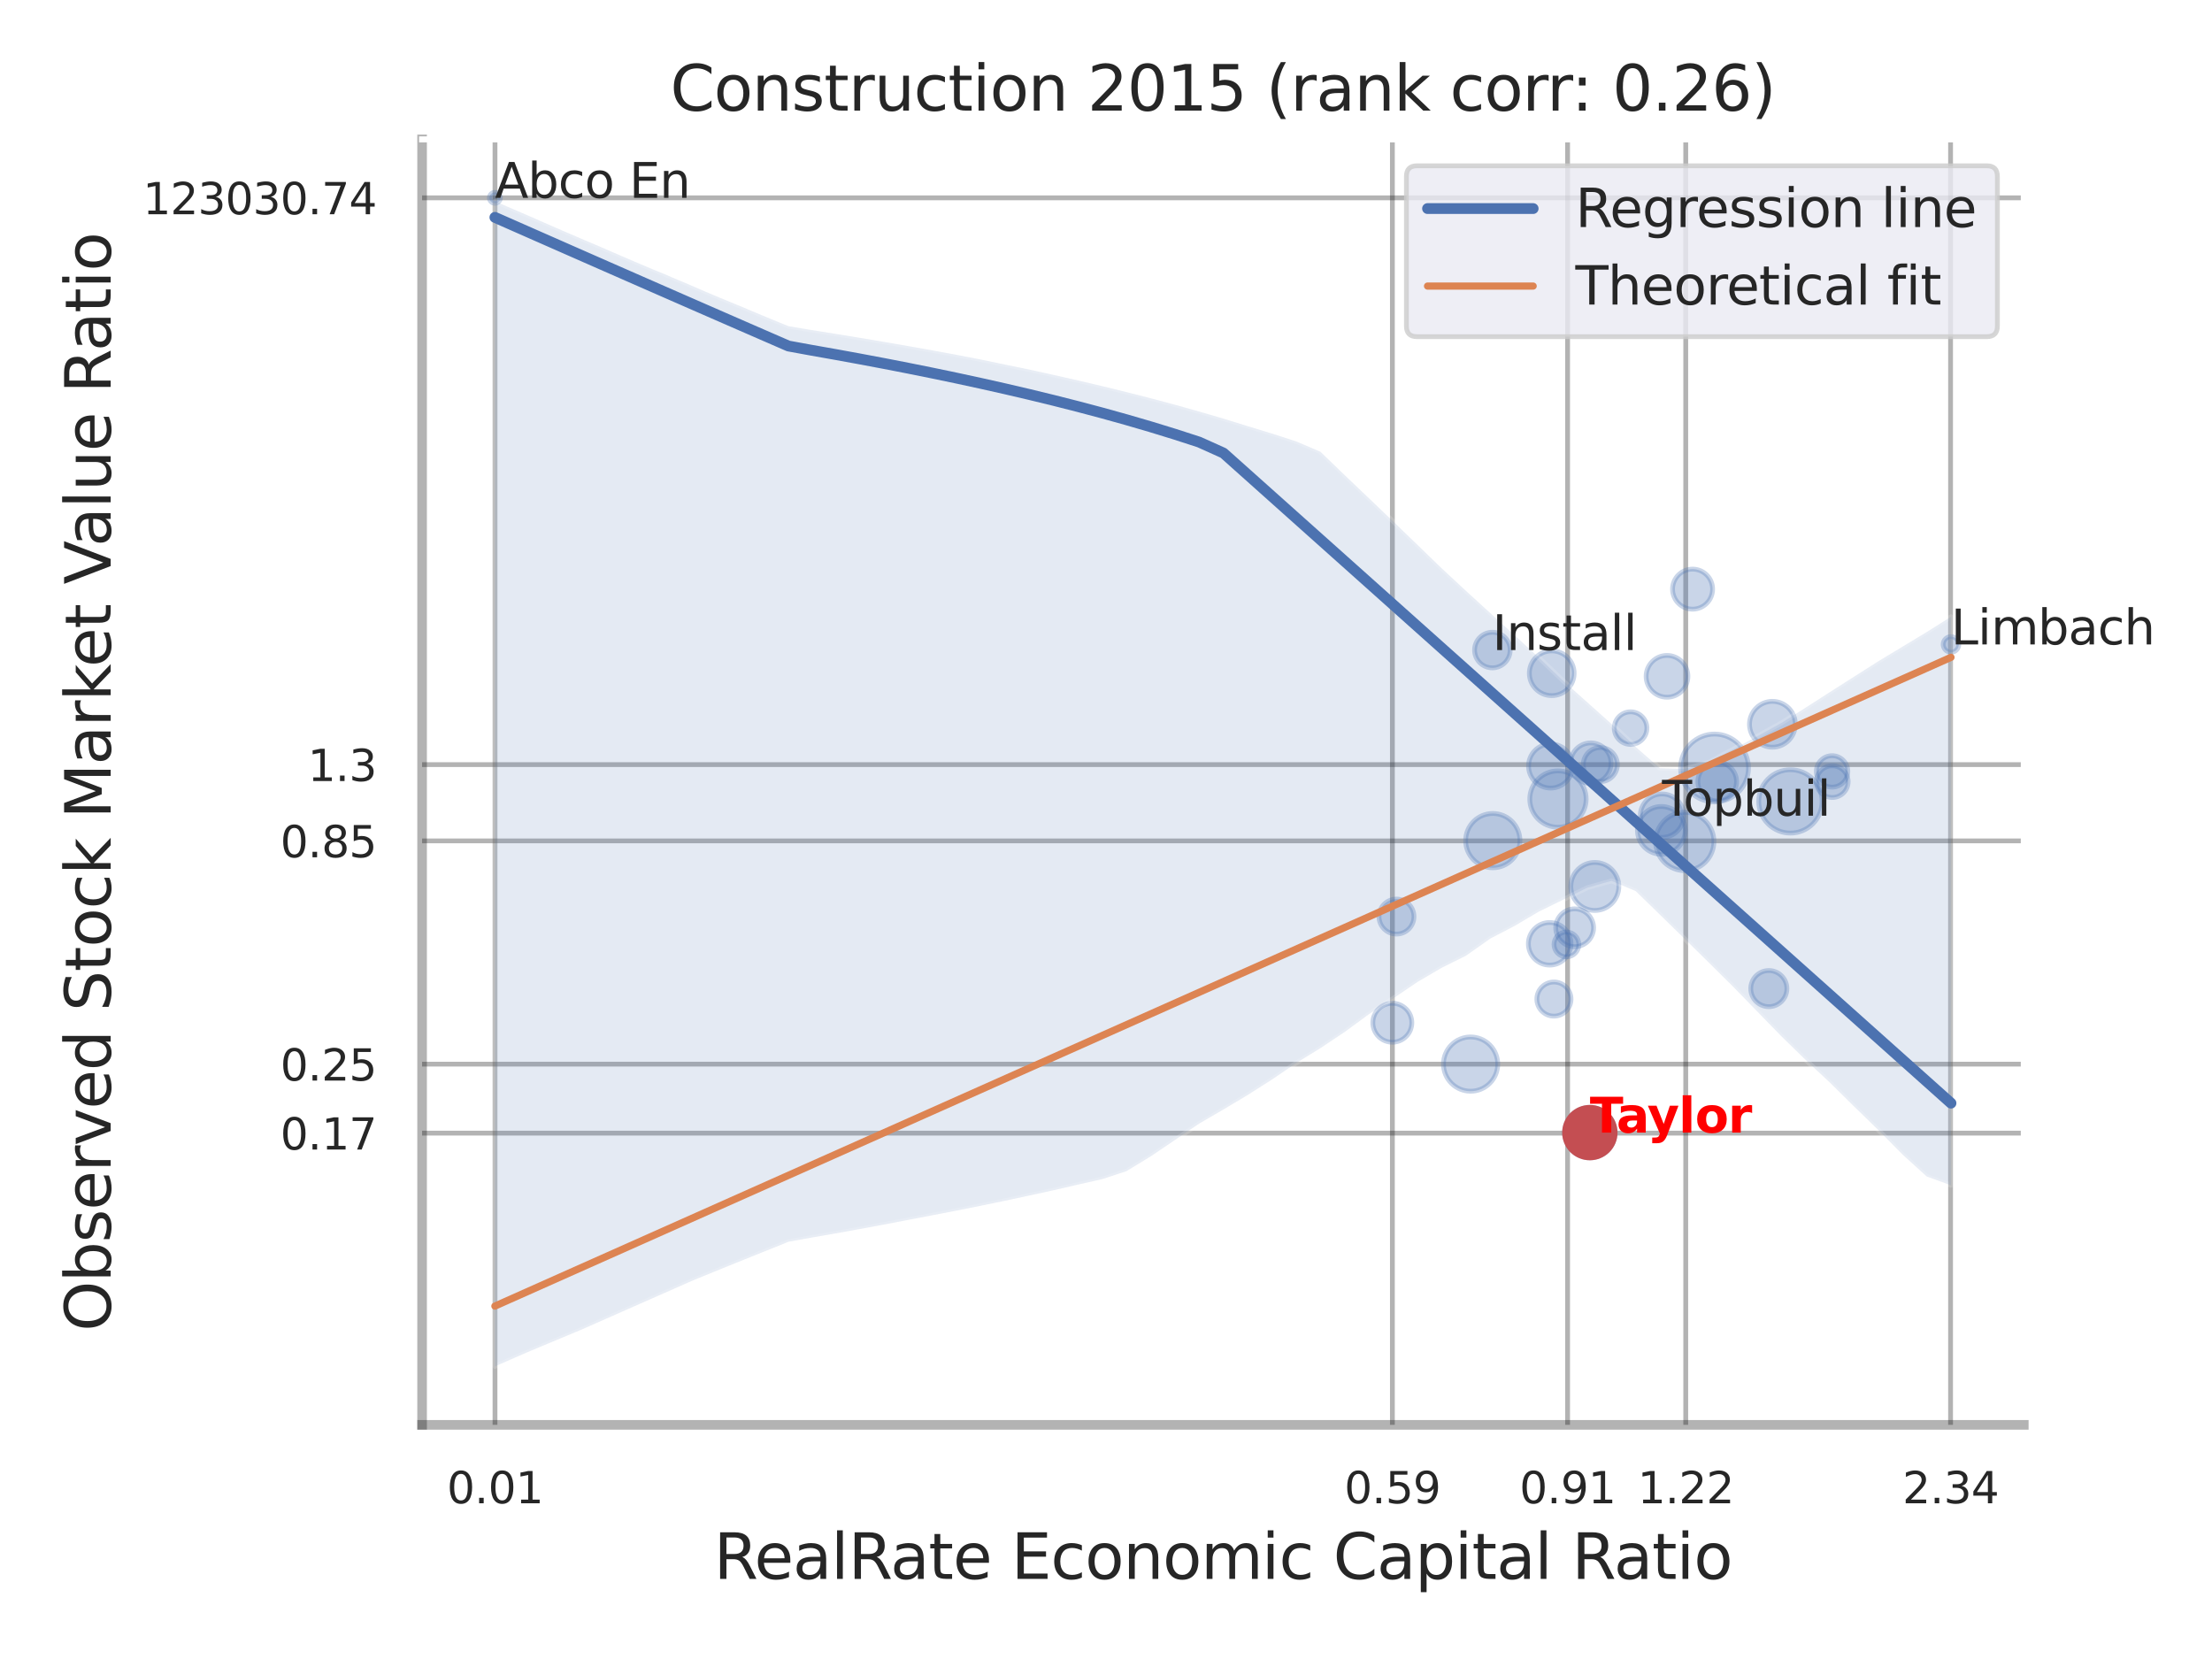 <?xml version="1.0" encoding="utf-8" standalone="no"?>
<!DOCTYPE svg PUBLIC "-//W3C//DTD SVG 1.1//EN"
  "http://www.w3.org/Graphics/SVG/1.1/DTD/svg11.dtd">
<svg xmlns:xlink="http://www.w3.org/1999/xlink" width="460.8pt" height="345.6pt" viewBox="0 0 460.8 345.6" xmlns="http://www.w3.org/2000/svg" version="1.1">
 <defs>
  <style type="text/css">*{stroke-linejoin: round; stroke-linecap: butt}</style>
 </defs>
 <g id="figure_1">
  <g id="patch_1">
   <path d="M 0 345.6 
L 460.8 345.6 
L 460.8 0 
L 0 0 
z
" style="fill: #ffffff"/>
  </g>
  <g id="axes_1">
   <g id="patch_2">
    <path d="M 87.93 296.82 
L 421.593 296.82 
L 421.593 29.04 
L 87.93 29.04 
z
" style="fill: #ffffff"/>
   </g>
   <g id="matplotlib.axis_1">
    <g id="xtick_1">
     <g id="line2d_1">
      <path d="M 103.118 296.82 
L 103.118 29.04 
" clip-path="url(#p40f95f1786)" style="fill: none; stroke: #000000; stroke-opacity: 0.3; stroke-linecap: round"/>
     </g>
     <g id="text_1">
      <!-- 0.01 -->
      <g style="fill: #262626" transform="translate(93.099 313.159) scale(0.09 -0.09)">
       <defs>
        <path id="DejaVuSans-30" d="M 2034 4250 
Q 1547 4250 1301 3770 
Q 1056 3291 1056 2328 
Q 1056 1369 1301 889 
Q 1547 409 2034 409 
Q 2525 409 2770 889 
Q 3016 1369 3016 2328 
Q 3016 3291 2770 3770 
Q 2525 4250 2034 4250 
z
M 2034 4750 
Q 2819 4750 3233 4129 
Q 3647 3509 3647 2328 
Q 3647 1150 3233 529 
Q 2819 -91 2034 -91 
Q 1250 -91 836 529 
Q 422 1150 422 2328 
Q 422 3509 836 4129 
Q 1250 4750 2034 4750 
z
" transform="scale(0.016)"/>
        <path id="DejaVuSans-2e" d="M 684 794 
L 1344 794 
L 1344 0 
L 684 0 
L 684 794 
z
" transform="scale(0.016)"/>
        <path id="DejaVuSans-31" d="M 794 531 
L 1825 531 
L 1825 4091 
L 703 3866 
L 703 4441 
L 1819 4666 
L 2450 4666 
L 2450 531 
L 3481 531 
L 3481 0 
L 794 0 
L 794 531 
z
" transform="scale(0.016)"/>
       </defs>
       <use xlink:href="#DejaVuSans-30"/>
       <use xlink:href="#DejaVuSans-2e" x="63.623"/>
       <use xlink:href="#DejaVuSans-30" x="95.41"/>
       <use xlink:href="#DejaVuSans-31" x="159.033"/>
      </g>
     </g>
    </g>
    <g id="xtick_2">
     <g id="line2d_2">
      <path d="M 290.059 296.82 
L 290.059 29.04 
" clip-path="url(#p40f95f1786)" style="fill: none; stroke: #000000; stroke-opacity: 0.3; stroke-linecap: round"/>
     </g>
     <g id="text_2">
      <!-- 0.59 -->
      <g style="fill: #262626" transform="translate(280.039 313.159) scale(0.09 -0.09)">
       <defs>
        <path id="DejaVuSans-35" d="M 691 4666 
L 3169 4666 
L 3169 4134 
L 1269 4134 
L 1269 2991 
Q 1406 3038 1543 3061 
Q 1681 3084 1819 3084 
Q 2600 3084 3056 2656 
Q 3513 2228 3513 1497 
Q 3513 744 3044 326 
Q 2575 -91 1722 -91 
Q 1428 -91 1123 -41 
Q 819 9 494 109 
L 494 744 
Q 775 591 1075 516 
Q 1375 441 1709 441 
Q 2250 441 2565 725 
Q 2881 1009 2881 1497 
Q 2881 1984 2565 2268 
Q 2250 2553 1709 2553 
Q 1456 2553 1204 2497 
Q 953 2441 691 2322 
L 691 4666 
z
" transform="scale(0.016)"/>
        <path id="DejaVuSans-39" d="M 703 97 
L 703 672 
Q 941 559 1184 500 
Q 1428 441 1663 441 
Q 2288 441 2617 861 
Q 2947 1281 2994 2138 
Q 2813 1869 2534 1725 
Q 2256 1581 1919 1581 
Q 1219 1581 811 2004 
Q 403 2428 403 3163 
Q 403 3881 828 4315 
Q 1253 4750 1959 4750 
Q 2769 4750 3195 4129 
Q 3622 3509 3622 2328 
Q 3622 1225 3098 567 
Q 2575 -91 1691 -91 
Q 1453 -91 1209 -44 
Q 966 3 703 97 
z
M 1959 2075 
Q 2384 2075 2632 2365 
Q 2881 2656 2881 3163 
Q 2881 3666 2632 3958 
Q 2384 4250 1959 4250 
Q 1534 4250 1286 3958 
Q 1038 3666 1038 3163 
Q 1038 2656 1286 2365 
Q 1534 2075 1959 2075 
z
" transform="scale(0.016)"/>
       </defs>
       <use xlink:href="#DejaVuSans-30"/>
       <use xlink:href="#DejaVuSans-2e" x="63.623"/>
       <use xlink:href="#DejaVuSans-35" x="95.41"/>
       <use xlink:href="#DejaVuSans-39" x="159.033"/>
      </g>
     </g>
    </g>
    <g id="xtick_3">
     <g id="line2d_3">
      <path d="M 326.556 296.82 
L 326.556 29.04 
" clip-path="url(#p40f95f1786)" style="fill: none; stroke: #000000; stroke-opacity: 0.3; stroke-linecap: round"/>
     </g>
     <g id="text_3">
      <!-- 0.91 -->
      <g style="fill: #262626" transform="translate(316.536 313.159) scale(0.09 -0.09)">
       <use xlink:href="#DejaVuSans-30"/>
       <use xlink:href="#DejaVuSans-2e" x="63.623"/>
       <use xlink:href="#DejaVuSans-39" x="95.41"/>
       <use xlink:href="#DejaVuSans-31" x="159.033"/>
      </g>
     </g>
    </g>
    <g id="xtick_4">
     <g id="line2d_4">
      <path d="M 351.17 296.82 
L 351.17 29.04 
" clip-path="url(#p40f95f1786)" style="fill: none; stroke: #000000; stroke-opacity: 0.3; stroke-linecap: round"/>
     </g>
     <g id="text_4">
      <!-- 1.22 -->
      <g style="fill: #262626" transform="translate(341.15 313.159) scale(0.09 -0.09)">
       <defs>
        <path id="DejaVuSans-32" d="M 1228 531 
L 3431 531 
L 3431 0 
L 469 0 
L 469 531 
Q 828 903 1448 1529 
Q 2069 2156 2228 2338 
Q 2531 2678 2651 2914 
Q 2772 3150 2772 3378 
Q 2772 3750 2511 3984 
Q 2250 4219 1831 4219 
Q 1534 4219 1204 4116 
Q 875 4013 500 3803 
L 500 4441 
Q 881 4594 1212 4672 
Q 1544 4750 1819 4750 
Q 2544 4750 2975 4387 
Q 3406 4025 3406 3419 
Q 3406 3131 3298 2873 
Q 3191 2616 2906 2266 
Q 2828 2175 2409 1742 
Q 1991 1309 1228 531 
z
" transform="scale(0.016)"/>
       </defs>
       <use xlink:href="#DejaVuSans-31"/>
       <use xlink:href="#DejaVuSans-2e" x="63.623"/>
       <use xlink:href="#DejaVuSans-32" x="95.41"/>
       <use xlink:href="#DejaVuSans-32" x="159.033"/>
      </g>
     </g>
    </g>
    <g id="xtick_5">
     <g id="line2d_5">
      <path d="M 406.339 296.82 
L 406.339 29.04 
" clip-path="url(#p40f95f1786)" style="fill: none; stroke: #000000; stroke-opacity: 0.3; stroke-linecap: round"/>
     </g>
     <g id="text_5">
      <!-- 2.34 -->
      <g style="fill: #262626" transform="translate(396.319 313.159) scale(0.09 -0.09)">
       <defs>
        <path id="DejaVuSans-33" d="M 2597 2516 
Q 3050 2419 3304 2112 
Q 3559 1806 3559 1356 
Q 3559 666 3084 287 
Q 2609 -91 1734 -91 
Q 1441 -91 1130 -33 
Q 819 25 488 141 
L 488 750 
Q 750 597 1062 519 
Q 1375 441 1716 441 
Q 2309 441 2620 675 
Q 2931 909 2931 1356 
Q 2931 1769 2642 2001 
Q 2353 2234 1838 2234 
L 1294 2234 
L 1294 2753 
L 1863 2753 
Q 2328 2753 2575 2939 
Q 2822 3125 2822 3475 
Q 2822 3834 2567 4026 
Q 2313 4219 1838 4219 
Q 1578 4219 1281 4162 
Q 984 4106 628 3988 
L 628 4550 
Q 988 4650 1302 4700 
Q 1616 4750 1894 4750 
Q 2613 4750 3031 4423 
Q 3450 4097 3450 3541 
Q 3450 3153 3228 2886 
Q 3006 2619 2597 2516 
z
" transform="scale(0.016)"/>
        <path id="DejaVuSans-34" d="M 2419 4116 
L 825 1625 
L 2419 1625 
L 2419 4116 
z
M 2253 4666 
L 3047 4666 
L 3047 1625 
L 3713 1625 
L 3713 1100 
L 3047 1100 
L 3047 0 
L 2419 0 
L 2419 1100 
L 313 1100 
L 313 1709 
L 2253 4666 
z
" transform="scale(0.016)"/>
       </defs>
       <use xlink:href="#DejaVuSans-32"/>
       <use xlink:href="#DejaVuSans-2e" x="63.623"/>
       <use xlink:href="#DejaVuSans-33" x="95.41"/>
       <use xlink:href="#DejaVuSans-34" x="159.033"/>
      </g>
     </g>
    </g>
    <g id="xtick_6"/>
    <g id="xtick_7"/>
    <g id="text_6">
     <!-- RealRate Economic Capital Ratio -->
     <g style="fill: #262626" transform="translate(148.708 328.908) scale(0.13 -0.13)">
      <defs>
       <path id="DejaVuSans-52" d="M 2841 2188 
Q 3044 2119 3236 1894 
Q 3428 1669 3622 1275 
L 4263 0 
L 3584 0 
L 2988 1197 
Q 2756 1666 2539 1819 
Q 2322 1972 1947 1972 
L 1259 1972 
L 1259 0 
L 628 0 
L 628 4666 
L 2053 4666 
Q 2853 4666 3247 4331 
Q 3641 3997 3641 3322 
Q 3641 2881 3436 2590 
Q 3231 2300 2841 2188 
z
M 1259 4147 
L 1259 2491 
L 2053 2491 
Q 2509 2491 2742 2702 
Q 2975 2913 2975 3322 
Q 2975 3731 2742 3939 
Q 2509 4147 2053 4147 
L 1259 4147 
z
" transform="scale(0.016)"/>
       <path id="DejaVuSans-65" d="M 3597 1894 
L 3597 1613 
L 953 1613 
Q 991 1019 1311 708 
Q 1631 397 2203 397 
Q 2534 397 2845 478 
Q 3156 559 3463 722 
L 3463 178 
Q 3153 47 2828 -22 
Q 2503 -91 2169 -91 
Q 1331 -91 842 396 
Q 353 884 353 1716 
Q 353 2575 817 3079 
Q 1281 3584 2069 3584 
Q 2775 3584 3186 3129 
Q 3597 2675 3597 1894 
z
M 3022 2063 
Q 3016 2534 2758 2815 
Q 2500 3097 2075 3097 
Q 1594 3097 1305 2825 
Q 1016 2553 972 2059 
L 3022 2063 
z
" transform="scale(0.016)"/>
       <path id="DejaVuSans-61" d="M 2194 1759 
Q 1497 1759 1228 1600 
Q 959 1441 959 1056 
Q 959 750 1161 570 
Q 1363 391 1709 391 
Q 2188 391 2477 730 
Q 2766 1069 2766 1631 
L 2766 1759 
L 2194 1759 
z
M 3341 1997 
L 3341 0 
L 2766 0 
L 2766 531 
Q 2569 213 2275 61 
Q 1981 -91 1556 -91 
Q 1019 -91 701 211 
Q 384 513 384 1019 
Q 384 1609 779 1909 
Q 1175 2209 1959 2209 
L 2766 2209 
L 2766 2266 
Q 2766 2663 2505 2880 
Q 2244 3097 1772 3097 
Q 1472 3097 1187 3025 
Q 903 2953 641 2809 
L 641 3341 
Q 956 3463 1253 3523 
Q 1550 3584 1831 3584 
Q 2591 3584 2966 3190 
Q 3341 2797 3341 1997 
z
" transform="scale(0.016)"/>
       <path id="DejaVuSans-6c" d="M 603 4863 
L 1178 4863 
L 1178 0 
L 603 0 
L 603 4863 
z
" transform="scale(0.016)"/>
       <path id="DejaVuSans-74" d="M 1172 4494 
L 1172 3500 
L 2356 3500 
L 2356 3053 
L 1172 3053 
L 1172 1153 
Q 1172 725 1289 603 
Q 1406 481 1766 481 
L 2356 481 
L 2356 0 
L 1766 0 
Q 1100 0 847 248 
Q 594 497 594 1153 
L 594 3053 
L 172 3053 
L 172 3500 
L 594 3500 
L 594 4494 
L 1172 4494 
z
" transform="scale(0.016)"/>
       <path id="DejaVuSans-20" transform="scale(0.016)"/>
       <path id="DejaVuSans-45" d="M 628 4666 
L 3578 4666 
L 3578 4134 
L 1259 4134 
L 1259 2753 
L 3481 2753 
L 3481 2222 
L 1259 2222 
L 1259 531 
L 3634 531 
L 3634 0 
L 628 0 
L 628 4666 
z
" transform="scale(0.016)"/>
       <path id="DejaVuSans-63" d="M 3122 3366 
L 3122 2828 
Q 2878 2963 2633 3030 
Q 2388 3097 2138 3097 
Q 1578 3097 1268 2742 
Q 959 2388 959 1747 
Q 959 1106 1268 751 
Q 1578 397 2138 397 
Q 2388 397 2633 464 
Q 2878 531 3122 666 
L 3122 134 
Q 2881 22 2623 -34 
Q 2366 -91 2075 -91 
Q 1284 -91 818 406 
Q 353 903 353 1747 
Q 353 2603 823 3093 
Q 1294 3584 2113 3584 
Q 2378 3584 2631 3529 
Q 2884 3475 3122 3366 
z
" transform="scale(0.016)"/>
       <path id="DejaVuSans-6f" d="M 1959 3097 
Q 1497 3097 1228 2736 
Q 959 2375 959 1747 
Q 959 1119 1226 758 
Q 1494 397 1959 397 
Q 2419 397 2687 759 
Q 2956 1122 2956 1747 
Q 2956 2369 2687 2733 
Q 2419 3097 1959 3097 
z
M 1959 3584 
Q 2709 3584 3137 3096 
Q 3566 2609 3566 1747 
Q 3566 888 3137 398 
Q 2709 -91 1959 -91 
Q 1206 -91 779 398 
Q 353 888 353 1747 
Q 353 2609 779 3096 
Q 1206 3584 1959 3584 
z
" transform="scale(0.016)"/>
       <path id="DejaVuSans-6e" d="M 3513 2113 
L 3513 0 
L 2938 0 
L 2938 2094 
Q 2938 2591 2744 2837 
Q 2550 3084 2163 3084 
Q 1697 3084 1428 2787 
Q 1159 2491 1159 1978 
L 1159 0 
L 581 0 
L 581 3500 
L 1159 3500 
L 1159 2956 
Q 1366 3272 1645 3428 
Q 1925 3584 2291 3584 
Q 2894 3584 3203 3211 
Q 3513 2838 3513 2113 
z
" transform="scale(0.016)"/>
       <path id="DejaVuSans-6d" d="M 3328 2828 
Q 3544 3216 3844 3400 
Q 4144 3584 4550 3584 
Q 5097 3584 5394 3201 
Q 5691 2819 5691 2113 
L 5691 0 
L 5113 0 
L 5113 2094 
Q 5113 2597 4934 2840 
Q 4756 3084 4391 3084 
Q 3944 3084 3684 2787 
Q 3425 2491 3425 1978 
L 3425 0 
L 2847 0 
L 2847 2094 
Q 2847 2600 2669 2842 
Q 2491 3084 2119 3084 
Q 1678 3084 1418 2786 
Q 1159 2488 1159 1978 
L 1159 0 
L 581 0 
L 581 3500 
L 1159 3500 
L 1159 2956 
Q 1356 3278 1631 3431 
Q 1906 3584 2284 3584 
Q 2666 3584 2933 3390 
Q 3200 3197 3328 2828 
z
" transform="scale(0.016)"/>
       <path id="DejaVuSans-69" d="M 603 3500 
L 1178 3500 
L 1178 0 
L 603 0 
L 603 3500 
z
M 603 4863 
L 1178 4863 
L 1178 4134 
L 603 4134 
L 603 4863 
z
" transform="scale(0.016)"/>
       <path id="DejaVuSans-43" d="M 4122 4306 
L 4122 3641 
Q 3803 3938 3442 4084 
Q 3081 4231 2675 4231 
Q 1875 4231 1450 3742 
Q 1025 3253 1025 2328 
Q 1025 1406 1450 917 
Q 1875 428 2675 428 
Q 3081 428 3442 575 
Q 3803 722 4122 1019 
L 4122 359 
Q 3791 134 3420 21 
Q 3050 -91 2638 -91 
Q 1578 -91 968 557 
Q 359 1206 359 2328 
Q 359 3453 968 4101 
Q 1578 4750 2638 4750 
Q 3056 4750 3426 4639 
Q 3797 4528 4122 4306 
z
" transform="scale(0.016)"/>
       <path id="DejaVuSans-70" d="M 1159 525 
L 1159 -1331 
L 581 -1331 
L 581 3500 
L 1159 3500 
L 1159 2969 
Q 1341 3281 1617 3432 
Q 1894 3584 2278 3584 
Q 2916 3584 3314 3078 
Q 3713 2572 3713 1747 
Q 3713 922 3314 415 
Q 2916 -91 2278 -91 
Q 1894 -91 1617 61 
Q 1341 213 1159 525 
z
M 3116 1747 
Q 3116 2381 2855 2742 
Q 2594 3103 2138 3103 
Q 1681 3103 1420 2742 
Q 1159 2381 1159 1747 
Q 1159 1113 1420 752 
Q 1681 391 2138 391 
Q 2594 391 2855 752 
Q 3116 1113 3116 1747 
z
" transform="scale(0.016)"/>
      </defs>
      <use xlink:href="#DejaVuSans-52"/>
      <use xlink:href="#DejaVuSans-65" x="64.982"/>
      <use xlink:href="#DejaVuSans-61" x="126.506"/>
      <use xlink:href="#DejaVuSans-6c" x="187.785"/>
      <use xlink:href="#DejaVuSans-52" x="215.568"/>
      <use xlink:href="#DejaVuSans-61" x="282.801"/>
      <use xlink:href="#DejaVuSans-74" x="344.08"/>
      <use xlink:href="#DejaVuSans-65" x="383.289"/>
      <use xlink:href="#DejaVuSans-20" x="444.812"/>
      <use xlink:href="#DejaVuSans-45" x="476.6"/>
      <use xlink:href="#DejaVuSans-63" x="539.783"/>
      <use xlink:href="#DejaVuSans-6f" x="594.764"/>
      <use xlink:href="#DejaVuSans-6e" x="655.945"/>
      <use xlink:href="#DejaVuSans-6f" x="719.324"/>
      <use xlink:href="#DejaVuSans-6d" x="780.506"/>
      <use xlink:href="#DejaVuSans-69" x="877.918"/>
      <use xlink:href="#DejaVuSans-63" x="905.701"/>
      <use xlink:href="#DejaVuSans-20" x="960.682"/>
      <use xlink:href="#DejaVuSans-43" x="992.469"/>
      <use xlink:href="#DejaVuSans-61" x="1062.293"/>
      <use xlink:href="#DejaVuSans-70" x="1123.572"/>
      <use xlink:href="#DejaVuSans-69" x="1187.049"/>
      <use xlink:href="#DejaVuSans-74" x="1214.832"/>
      <use xlink:href="#DejaVuSans-61" x="1254.041"/>
      <use xlink:href="#DejaVuSans-6c" x="1315.32"/>
      <use xlink:href="#DejaVuSans-20" x="1343.104"/>
      <use xlink:href="#DejaVuSans-52" x="1374.891"/>
      <use xlink:href="#DejaVuSans-61" x="1442.123"/>
      <use xlink:href="#DejaVuSans-74" x="1503.402"/>
      <use xlink:href="#DejaVuSans-69" x="1542.611"/>
      <use xlink:href="#DejaVuSans-6f" x="1570.395"/>
     </g>
    </g>
   </g>
   <g id="matplotlib.axis_2">
    <g id="ytick_1">
     <g id="line2d_6">
      <path d="M 87.93 236.054 
L 421.593 236.054 
" clip-path="url(#p40f95f1786)" style="fill: none; stroke: #000000; stroke-opacity: 0.3; stroke-linecap: round"/>
     </g>
     <g id="text_7">
      <!-- 0.17 -->
      <g style="fill: #262626" transform="translate(58.391 239.473) scale(0.09 -0.09)">
       <defs>
        <path id="DejaVuSans-37" d="M 525 4666 
L 3525 4666 
L 3525 4397 
L 1831 0 
L 1172 0 
L 2766 4134 
L 525 4134 
L 525 4666 
z
" transform="scale(0.016)"/>
       </defs>
       <use xlink:href="#DejaVuSans-30"/>
       <use xlink:href="#DejaVuSans-2e" x="63.623"/>
       <use xlink:href="#DejaVuSans-31" x="95.41"/>
       <use xlink:href="#DejaVuSans-37" x="159.033"/>
      </g>
     </g>
    </g>
    <g id="ytick_2">
     <g id="line2d_7">
      <path d="M 87.93 221.684 
L 421.593 221.684 
" clip-path="url(#p40f95f1786)" style="fill: none; stroke: #000000; stroke-opacity: 0.3; stroke-linecap: round"/>
     </g>
     <g id="text_8">
      <!-- 0.25 -->
      <g style="fill: #262626" transform="translate(58.391 225.103) scale(0.09 -0.09)">
       <use xlink:href="#DejaVuSans-30"/>
       <use xlink:href="#DejaVuSans-2e" x="63.623"/>
       <use xlink:href="#DejaVuSans-32" x="95.41"/>
       <use xlink:href="#DejaVuSans-35" x="159.033"/>
      </g>
     </g>
    </g>
    <g id="ytick_3">
     <g id="line2d_8">
      <path d="M 87.93 175.169 
L 421.593 175.169 
" clip-path="url(#p40f95f1786)" style="fill: none; stroke: #000000; stroke-opacity: 0.3; stroke-linecap: round"/>
     </g>
     <g id="text_9">
      <!-- 0.85 -->
      <g style="fill: #262626" transform="translate(58.391 178.588) scale(0.09 -0.09)">
       <defs>
        <path id="DejaVuSans-38" d="M 2034 2216 
Q 1584 2216 1326 1975 
Q 1069 1734 1069 1313 
Q 1069 891 1326 650 
Q 1584 409 2034 409 
Q 2484 409 2743 651 
Q 3003 894 3003 1313 
Q 3003 1734 2745 1975 
Q 2488 2216 2034 2216 
z
M 1403 2484 
Q 997 2584 770 2862 
Q 544 3141 544 3541 
Q 544 4100 942 4425 
Q 1341 4750 2034 4750 
Q 2731 4750 3128 4425 
Q 3525 4100 3525 3541 
Q 3525 3141 3298 2862 
Q 3072 2584 2669 2484 
Q 3125 2378 3379 2068 
Q 3634 1759 3634 1313 
Q 3634 634 3220 271 
Q 2806 -91 2034 -91 
Q 1263 -91 848 271 
Q 434 634 434 1313 
Q 434 1759 690 2068 
Q 947 2378 1403 2484 
z
M 1172 3481 
Q 1172 3119 1398 2916 
Q 1625 2713 2034 2713 
Q 2441 2713 2670 2916 
Q 2900 3119 2900 3481 
Q 2900 3844 2670 4047 
Q 2441 4250 2034 4250 
Q 1625 4250 1398 4047 
Q 1172 3844 1172 3481 
z
" transform="scale(0.016)"/>
       </defs>
       <use xlink:href="#DejaVuSans-30"/>
       <use xlink:href="#DejaVuSans-2e" x="63.623"/>
       <use xlink:href="#DejaVuSans-38" x="95.41"/>
       <use xlink:href="#DejaVuSans-35" x="159.033"/>
      </g>
     </g>
    </g>
    <g id="ytick_4">
     <g id="line2d_9">
      <path d="M 87.93 159.285 
L 421.593 159.285 
" clip-path="url(#p40f95f1786)" style="fill: none; stroke: #000000; stroke-opacity: 0.3; stroke-linecap: round"/>
     </g>
     <g id="text_10">
      <!-- 1.3 -->
      <g style="fill: #262626" transform="translate(64.117 162.705) scale(0.09 -0.09)">
       <use xlink:href="#DejaVuSans-31"/>
       <use xlink:href="#DejaVuSans-2e" x="63.623"/>
       <use xlink:href="#DejaVuSans-33" x="95.41"/>
      </g>
     </g>
    </g>
    <g id="ytick_5">
     <g id="line2d_10">
      <path d="M 87.93 41.212 
L 421.593 41.212 
" clip-path="url(#p40f95f1786)" style="fill: none; stroke: #000000; stroke-opacity: 0.3; stroke-linecap: round"/>
     </g>
     <g id="text_11">
      <!-- 123030.74 -->
      <g style="fill: #262626" transform="translate(29.76 44.632) scale(0.09 -0.09)">
       <use xlink:href="#DejaVuSans-31"/>
       <use xlink:href="#DejaVuSans-32" x="63.623"/>
       <use xlink:href="#DejaVuSans-33" x="127.246"/>
       <use xlink:href="#DejaVuSans-30" x="190.869"/>
       <use xlink:href="#DejaVuSans-33" x="254.492"/>
       <use xlink:href="#DejaVuSans-30" x="318.115"/>
       <use xlink:href="#DejaVuSans-2e" x="381.738"/>
       <use xlink:href="#DejaVuSans-37" x="413.525"/>
       <use xlink:href="#DejaVuSans-34" x="477.148"/>
      </g>
     </g>
    </g>
    <g id="ytick_6"/>
    <g id="ytick_7"/>
    <g id="ytick_8"/>
    <g id="ytick_9"/>
    <g id="ytick_10"/>
    <g id="text_12">
     <!-- Observed Stock Market Value Ratio -->
     <g style="fill: #262626" transform="translate(23.056 277.332) rotate(-90) scale(0.13 -0.13)">
      <defs>
       <path id="DejaVuSans-4f" d="M 2522 4238 
Q 1834 4238 1429 3725 
Q 1025 3213 1025 2328 
Q 1025 1447 1429 934 
Q 1834 422 2522 422 
Q 3209 422 3611 934 
Q 4013 1447 4013 2328 
Q 4013 3213 3611 3725 
Q 3209 4238 2522 4238 
z
M 2522 4750 
Q 3503 4750 4090 4092 
Q 4678 3434 4678 2328 
Q 4678 1225 4090 567 
Q 3503 -91 2522 -91 
Q 1538 -91 948 565 
Q 359 1222 359 2328 
Q 359 3434 948 4092 
Q 1538 4750 2522 4750 
z
" transform="scale(0.016)"/>
       <path id="DejaVuSans-62" d="M 3116 1747 
Q 3116 2381 2855 2742 
Q 2594 3103 2138 3103 
Q 1681 3103 1420 2742 
Q 1159 2381 1159 1747 
Q 1159 1113 1420 752 
Q 1681 391 2138 391 
Q 2594 391 2855 752 
Q 3116 1113 3116 1747 
z
M 1159 2969 
Q 1341 3281 1617 3432 
Q 1894 3584 2278 3584 
Q 2916 3584 3314 3078 
Q 3713 2572 3713 1747 
Q 3713 922 3314 415 
Q 2916 -91 2278 -91 
Q 1894 -91 1617 61 
Q 1341 213 1159 525 
L 1159 0 
L 581 0 
L 581 4863 
L 1159 4863 
L 1159 2969 
z
" transform="scale(0.016)"/>
       <path id="DejaVuSans-73" d="M 2834 3397 
L 2834 2853 
Q 2591 2978 2328 3040 
Q 2066 3103 1784 3103 
Q 1356 3103 1142 2972 
Q 928 2841 928 2578 
Q 928 2378 1081 2264 
Q 1234 2150 1697 2047 
L 1894 2003 
Q 2506 1872 2764 1633 
Q 3022 1394 3022 966 
Q 3022 478 2636 193 
Q 2250 -91 1575 -91 
Q 1294 -91 989 -36 
Q 684 19 347 128 
L 347 722 
Q 666 556 975 473 
Q 1284 391 1588 391 
Q 1994 391 2212 530 
Q 2431 669 2431 922 
Q 2431 1156 2273 1281 
Q 2116 1406 1581 1522 
L 1381 1569 
Q 847 1681 609 1914 
Q 372 2147 372 2553 
Q 372 3047 722 3315 
Q 1072 3584 1716 3584 
Q 2034 3584 2315 3537 
Q 2597 3491 2834 3397 
z
" transform="scale(0.016)"/>
       <path id="DejaVuSans-72" d="M 2631 2963 
Q 2534 3019 2420 3045 
Q 2306 3072 2169 3072 
Q 1681 3072 1420 2755 
Q 1159 2438 1159 1844 
L 1159 0 
L 581 0 
L 581 3500 
L 1159 3500 
L 1159 2956 
Q 1341 3275 1631 3429 
Q 1922 3584 2338 3584 
Q 2397 3584 2469 3576 
Q 2541 3569 2628 3553 
L 2631 2963 
z
" transform="scale(0.016)"/>
       <path id="DejaVuSans-76" d="M 191 3500 
L 800 3500 
L 1894 563 
L 2988 3500 
L 3597 3500 
L 2284 0 
L 1503 0 
L 191 3500 
z
" transform="scale(0.016)"/>
       <path id="DejaVuSans-64" d="M 2906 2969 
L 2906 4863 
L 3481 4863 
L 3481 0 
L 2906 0 
L 2906 525 
Q 2725 213 2448 61 
Q 2172 -91 1784 -91 
Q 1150 -91 751 415 
Q 353 922 353 1747 
Q 353 2572 751 3078 
Q 1150 3584 1784 3584 
Q 2172 3584 2448 3432 
Q 2725 3281 2906 2969 
z
M 947 1747 
Q 947 1113 1208 752 
Q 1469 391 1925 391 
Q 2381 391 2643 752 
Q 2906 1113 2906 1747 
Q 2906 2381 2643 2742 
Q 2381 3103 1925 3103 
Q 1469 3103 1208 2742 
Q 947 2381 947 1747 
z
" transform="scale(0.016)"/>
       <path id="DejaVuSans-53" d="M 3425 4513 
L 3425 3897 
Q 3066 4069 2747 4153 
Q 2428 4238 2131 4238 
Q 1616 4238 1336 4038 
Q 1056 3838 1056 3469 
Q 1056 3159 1242 3001 
Q 1428 2844 1947 2747 
L 2328 2669 
Q 3034 2534 3370 2195 
Q 3706 1856 3706 1288 
Q 3706 609 3251 259 
Q 2797 -91 1919 -91 
Q 1588 -91 1214 -16 
Q 841 59 441 206 
L 441 856 
Q 825 641 1194 531 
Q 1563 422 1919 422 
Q 2459 422 2753 634 
Q 3047 847 3047 1241 
Q 3047 1584 2836 1778 
Q 2625 1972 2144 2069 
L 1759 2144 
Q 1053 2284 737 2584 
Q 422 2884 422 3419 
Q 422 4038 858 4394 
Q 1294 4750 2059 4750 
Q 2388 4750 2728 4690 
Q 3069 4631 3425 4513 
z
" transform="scale(0.016)"/>
       <path id="DejaVuSans-6b" d="M 581 4863 
L 1159 4863 
L 1159 1991 
L 2875 3500 
L 3609 3500 
L 1753 1863 
L 3688 0 
L 2938 0 
L 1159 1709 
L 1159 0 
L 581 0 
L 581 4863 
z
" transform="scale(0.016)"/>
       <path id="DejaVuSans-4d" d="M 628 4666 
L 1569 4666 
L 2759 1491 
L 3956 4666 
L 4897 4666 
L 4897 0 
L 4281 0 
L 4281 4097 
L 3078 897 
L 2444 897 
L 1241 4097 
L 1241 0 
L 628 0 
L 628 4666 
z
" transform="scale(0.016)"/>
       <path id="DejaVuSans-56" d="M 1831 0 
L 50 4666 
L 709 4666 
L 2188 738 
L 3669 4666 
L 4325 4666 
L 2547 0 
L 1831 0 
z
" transform="scale(0.016)"/>
       <path id="DejaVuSans-75" d="M 544 1381 
L 544 3500 
L 1119 3500 
L 1119 1403 
Q 1119 906 1312 657 
Q 1506 409 1894 409 
Q 2359 409 2629 706 
Q 2900 1003 2900 1516 
L 2900 3500 
L 3475 3500 
L 3475 0 
L 2900 0 
L 2900 538 
Q 2691 219 2414 64 
Q 2138 -91 1772 -91 
Q 1169 -91 856 284 
Q 544 659 544 1381 
z
M 1991 3584 
L 1991 3584 
z
" transform="scale(0.016)"/>
      </defs>
      <use xlink:href="#DejaVuSans-4f"/>
      <use xlink:href="#DejaVuSans-62" x="78.711"/>
      <use xlink:href="#DejaVuSans-73" x="142.188"/>
      <use xlink:href="#DejaVuSans-65" x="194.287"/>
      <use xlink:href="#DejaVuSans-72" x="255.811"/>
      <use xlink:href="#DejaVuSans-76" x="296.924"/>
      <use xlink:href="#DejaVuSans-65" x="356.104"/>
      <use xlink:href="#DejaVuSans-64" x="417.627"/>
      <use xlink:href="#DejaVuSans-20" x="481.104"/>
      <use xlink:href="#DejaVuSans-53" x="512.891"/>
      <use xlink:href="#DejaVuSans-74" x="576.367"/>
      <use xlink:href="#DejaVuSans-6f" x="615.576"/>
      <use xlink:href="#DejaVuSans-63" x="676.758"/>
      <use xlink:href="#DejaVuSans-6b" x="731.738"/>
      <use xlink:href="#DejaVuSans-20" x="789.648"/>
      <use xlink:href="#DejaVuSans-4d" x="821.436"/>
      <use xlink:href="#DejaVuSans-61" x="907.715"/>
      <use xlink:href="#DejaVuSans-72" x="968.994"/>
      <use xlink:href="#DejaVuSans-6b" x="1010.107"/>
      <use xlink:href="#DejaVuSans-65" x="1064.393"/>
      <use xlink:href="#DejaVuSans-74" x="1125.916"/>
      <use xlink:href="#DejaVuSans-20" x="1165.125"/>
      <use xlink:href="#DejaVuSans-56" x="1196.912"/>
      <use xlink:href="#DejaVuSans-61" x="1257.57"/>
      <use xlink:href="#DejaVuSans-6c" x="1318.85"/>
      <use xlink:href="#DejaVuSans-75" x="1346.633"/>
      <use xlink:href="#DejaVuSans-65" x="1410.012"/>
      <use xlink:href="#DejaVuSans-20" x="1471.535"/>
      <use xlink:href="#DejaVuSans-52" x="1503.322"/>
      <use xlink:href="#DejaVuSans-61" x="1570.555"/>
      <use xlink:href="#DejaVuSans-74" x="1631.834"/>
      <use xlink:href="#DejaVuSans-69" x="1671.043"/>
      <use xlink:href="#DejaVuSans-6f" x="1698.826"/>
     </g>
    </g>
   </g>
   <g id="PathCollection_1">
    <path d="M 372.978 173.548 
C 374.729 173.548 376.407 172.852 377.645 171.615 
C 378.883 170.377 379.578 168.698 379.578 166.948 
C 379.578 165.198 378.883 163.519 377.645 162.281 
C 376.407 161.043 374.729 160.348 372.978 160.348 
C 371.228 160.348 369.549 161.043 368.312 162.281 
C 367.074 163.519 366.379 165.198 366.379 166.948 
C 366.379 168.698 367.074 170.377 368.312 171.615 
C 369.549 172.852 371.228 173.548 372.978 173.548 
z
" clip-path="url(#p40f95f1786)" style="fill: #4c72b0; fill-opacity: 0.3; stroke: #4c72b0; stroke-opacity: 0.3"/>
    <path d="M 323.255 144.913 
C 324.492 144.913 325.679 144.422 326.553 143.547 
C 327.428 142.672 327.92 141.485 327.92 140.248 
C 327.92 139.011 327.428 137.824 326.553 136.95 
C 325.679 136.075 324.492 135.583 323.255 135.583 
C 322.018 135.583 320.831 136.075 319.956 136.95 
C 319.081 137.824 318.59 139.011 318.59 140.248 
C 318.59 141.485 319.081 142.672 319.956 143.547 
C 320.831 144.422 322.018 144.913 323.255 144.913 
z
" clip-path="url(#p40f95f1786)" style="fill: #4c72b0; fill-opacity: 0.3; stroke: #4c72b0; stroke-opacity: 0.3"/>
    <path d="M 306.353 227.321 
C 307.851 227.321 309.289 226.725 310.349 225.666 
C 311.408 224.606 312.004 223.168 312.004 221.67 
C 312.004 220.171 311.408 218.733 310.349 217.674 
C 309.289 216.614 307.851 216.018 306.353 216.018 
C 304.854 216.018 303.416 216.614 302.357 217.674 
C 301.297 218.733 300.701 220.171 300.701 221.67 
C 300.701 223.168 301.297 224.606 302.357 225.666 
C 303.416 226.725 304.854 227.321 306.353 227.321 
z
" clip-path="url(#p40f95f1786)" style="fill: #4c72b0; fill-opacity: 0.3; stroke: #4c72b0; stroke-opacity: 0.3"/>
    <path d="M 381.695 166.136 
C 382.572 166.136 383.414 165.787 384.034 165.167 
C 384.655 164.546 385.003 163.705 385.003 162.828 
C 385.003 161.95 384.655 161.109 384.034 160.489 
C 383.414 159.868 382.572 159.52 381.695 159.52 
C 380.818 159.52 379.976 159.868 379.356 160.489 
C 378.736 161.109 378.387 161.95 378.387 162.828 
C 378.387 163.705 378.736 164.546 379.356 165.167 
C 379.976 165.787 380.818 166.136 381.695 166.136 
z
" clip-path="url(#p40f95f1786)" style="fill: #4c72b0; fill-opacity: 0.3; stroke: #4c72b0; stroke-opacity: 0.3"/>
    <path d="M 339.681 155.078 
C 340.582 155.078 341.446 154.72 342.083 154.083 
C 342.72 153.446 343.078 152.581 343.078 151.68 
C 343.078 150.779 342.72 149.915 342.083 149.278 
C 341.446 148.641 340.582 148.283 339.681 148.283 
C 338.78 148.283 337.916 148.641 337.278 149.278 
C 336.641 149.915 336.283 150.779 336.283 151.68 
C 336.283 152.581 336.641 153.446 337.278 154.083 
C 337.916 154.72 338.78 155.078 339.681 155.078 
z
" clip-path="url(#p40f95f1786)" style="fill: #4c72b0; fill-opacity: 0.3; stroke: #4c72b0; stroke-opacity: 0.3"/>
    <path d="M 324.551 172.326 
C 326.108 172.326 327.601 171.708 328.701 170.607 
C 329.802 169.506 330.421 168.013 330.421 166.456 
C 330.421 164.9 329.802 163.406 328.701 162.306 
C 327.601 161.205 326.108 160.586 324.551 160.586 
C 322.994 160.586 321.501 161.205 320.4 162.306 
C 319.299 163.406 318.681 164.9 318.681 166.456 
C 318.681 168.013 319.299 169.506 320.4 170.607 
C 321.501 171.708 322.994 172.326 324.551 172.326 
z
" clip-path="url(#p40f95f1786)" style="fill: #4c72b0; fill-opacity: 0.3; stroke: #4c72b0; stroke-opacity: 0.3"/>
    <path d="M 357.73 166.849 
C 358.798 166.849 359.823 166.425 360.579 165.669 
C 361.335 164.913 361.759 163.888 361.759 162.82 
C 361.759 161.751 361.335 160.726 360.579 159.97 
C 359.823 159.215 358.798 158.79 357.73 158.79 
C 356.661 158.79 355.636 159.215 354.88 159.97 
C 354.125 160.726 353.7 161.751 353.7 162.82 
C 353.7 163.888 354.125 164.913 354.88 165.669 
C 355.636 166.425 356.661 166.849 357.73 166.849 
z
" clip-path="url(#p40f95f1786)" style="fill: #4c72b0; fill-opacity: 0.3; stroke: #4c72b0; stroke-opacity: 0.3"/>
    <path d="M 322.826 201.046 
C 324.003 201.046 325.131 200.578 325.963 199.746 
C 326.795 198.915 327.262 197.786 327.262 196.61 
C 327.262 195.433 326.795 194.305 325.963 193.473 
C 325.131 192.641 324.003 192.174 322.826 192.174 
C 321.65 192.174 320.521 192.641 319.689 193.473 
C 318.858 194.305 318.39 195.433 318.39 196.61 
C 318.39 197.786 318.858 198.915 319.689 199.746 
C 320.521 200.578 321.65 201.046 322.826 201.046 
z
" clip-path="url(#p40f95f1786)" style="fill: #4c72b0; fill-opacity: 0.3; stroke: #4c72b0; stroke-opacity: 0.3"/>
    <path d="M 332.235 189.661 
C 333.561 189.661 334.833 189.134 335.771 188.196 
C 336.709 187.258 337.236 185.986 337.236 184.659 
C 337.236 183.333 336.709 182.061 335.771 181.123 
C 334.833 180.185 333.561 179.658 332.235 179.658 
C 330.908 179.658 329.636 180.185 328.698 181.123 
C 327.76 182.061 327.233 183.333 327.233 184.659 
C 327.233 185.986 327.76 187.258 328.698 188.196 
C 329.636 189.134 330.908 189.661 332.235 189.661 
z
" clip-path="url(#p40f95f1786)" style="fill: #4c72b0; fill-opacity: 0.3; stroke: #4c72b0; stroke-opacity: 0.3"/>
    <path d="M 369.227 155.655 
C 370.493 155.655 371.708 155.152 372.604 154.256 
C 373.499 153.361 374.002 152.146 374.002 150.879 
C 374.002 149.613 373.499 148.398 372.604 147.503 
C 371.708 146.607 370.493 146.104 369.227 146.104 
C 367.96 146.104 366.746 146.607 365.85 147.503 
C 364.955 148.398 364.451 149.613 364.451 150.879 
C 364.451 152.146 364.955 153.361 365.85 154.256 
C 366.746 155.152 367.96 155.655 369.227 155.655 
z
" clip-path="url(#p40f95f1786)" style="fill: #4c72b0; fill-opacity: 0.3; stroke: #4c72b0; stroke-opacity: 0.3"/>
    <path d="M 331.388 163.21 
C 332.509 163.21 333.583 162.765 334.376 161.972 
C 335.168 161.18 335.613 160.105 335.613 158.985 
C 335.613 157.865 335.168 156.79 334.376 155.998 
C 333.583 155.206 332.509 154.76 331.388 154.76 
C 330.268 154.76 329.193 155.206 328.401 155.998 
C 327.609 156.79 327.164 157.865 327.164 158.985 
C 327.164 160.105 327.609 161.18 328.401 161.972 
C 329.193 162.765 330.268 163.21 331.388 163.21 
z
" clip-path="url(#p40f95f1786)" style="fill: #4c72b0; fill-opacity: 0.3; stroke: #4c72b0; stroke-opacity: 0.3"/>
    <path d="M 290.914 194.582 
C 291.88 194.582 292.806 194.198 293.489 193.515 
C 294.172 192.832 294.556 191.906 294.556 190.94 
C 294.556 189.974 294.172 189.047 293.489 188.364 
C 292.806 187.682 291.88 187.298 290.914 187.298 
C 289.948 187.298 289.021 187.682 288.338 188.364 
C 287.655 189.047 287.272 189.974 287.272 190.94 
C 287.272 191.906 287.655 192.832 288.338 193.515 
C 289.021 194.198 289.948 194.582 290.914 194.582 
z
" clip-path="url(#p40f95f1786)" style="fill: #4c72b0; fill-opacity: 0.3; stroke: #4c72b0; stroke-opacity: 0.3"/>
    <path d="M 352.595 126.9 
C 353.701 126.9 354.762 126.46 355.545 125.677 
C 356.327 124.895 356.767 123.834 356.767 122.727 
C 356.767 121.621 356.327 120.559 355.545 119.777 
C 354.762 118.995 353.701 118.555 352.595 118.555 
C 351.488 118.555 350.427 118.995 349.644 119.777 
C 348.862 120.559 348.422 121.621 348.422 122.727 
C 348.422 123.834 348.862 124.895 349.644 125.677 
C 350.427 126.46 351.488 126.9 352.595 126.9 
z
" clip-path="url(#p40f95f1786)" style="fill: #4c72b0; fill-opacity: 0.3; stroke: #4c72b0; stroke-opacity: 0.3"/>
    <path d="M 347.271 145.242 
C 348.425 145.242 349.532 144.784 350.347 143.968 
C 351.163 143.152 351.622 142.045 351.622 140.892 
C 351.622 139.738 351.163 138.631 350.347 137.815 
C 349.532 136.999 348.425 136.541 347.271 136.541 
C 346.117 136.541 345.011 136.999 344.195 137.815 
C 343.379 138.631 342.921 139.738 342.921 140.892 
C 342.921 142.045 343.379 143.152 344.195 143.968 
C 345.011 144.784 346.117 145.242 347.271 145.242 
z
" clip-path="url(#p40f95f1786)" style="fill: #4c72b0; fill-opacity: 0.3; stroke: #4c72b0; stroke-opacity: 0.3"/>
    <path d="M 333.377 162.825 
C 334.318 162.825 335.221 162.451 335.887 161.786 
C 336.553 161.12 336.927 160.217 336.927 159.276 
C 336.927 158.335 336.553 157.432 335.887 156.766 
C 335.221 156.1 334.318 155.726 333.377 155.726 
C 332.436 155.726 331.533 156.1 330.867 156.766 
C 330.202 157.432 329.828 158.335 329.828 159.276 
C 329.828 160.217 330.202 161.12 330.867 161.786 
C 331.533 162.451 332.436 162.825 333.377 162.825 
z
" clip-path="url(#p40f95f1786)" style="fill: #4c72b0; fill-opacity: 0.3; stroke: #4c72b0; stroke-opacity: 0.3"/>
    <path d="M 350.967 181.372 
C 352.578 181.372 354.124 180.732 355.263 179.593 
C 356.402 178.453 357.042 176.908 357.042 175.296 
C 357.042 173.685 356.402 172.139 355.263 171 
C 354.124 169.861 352.578 169.221 350.967 169.221 
C 349.355 169.221 347.81 169.861 346.67 171 
C 345.531 172.139 344.891 173.685 344.891 175.296 
C 344.891 176.908 345.531 178.453 346.67 179.593 
C 347.81 180.732 349.355 181.372 350.967 181.372 
z
" clip-path="url(#p40f95f1786)" style="fill: #4c72b0; fill-opacity: 0.3; stroke: #4c72b0; stroke-opacity: 0.3"/>
    <path d="M 357.169 167.06 
C 359.044 167.06 360.843 166.315 362.169 164.989 
C 363.495 163.663 364.24 161.864 364.24 159.989 
C 364.24 158.114 363.495 156.315 362.169 154.989 
C 360.843 153.663 359.044 152.918 357.169 152.918 
C 355.293 152.918 353.495 153.663 352.169 154.989 
C 350.843 156.315 350.097 158.114 350.097 159.989 
C 350.097 161.864 350.843 163.663 352.169 164.989 
C 353.495 166.315 355.293 167.06 357.169 167.06 
z
" clip-path="url(#p40f95f1786)" style="fill: #4c72b0; fill-opacity: 0.3; stroke: #4c72b0; stroke-opacity: 0.3"/>
    <path d="M 103.096 42.354 
C 103.399 42.354 103.69 42.233 103.904 42.019 
C 104.118 41.805 104.238 41.515 104.238 41.212 
C 104.238 40.909 104.118 40.619 103.904 40.404 
C 103.69 40.19 103.399 40.07 103.096 40.07 
C 102.794 40.07 102.503 40.19 102.289 40.404 
C 102.075 40.619 101.955 40.909 101.955 41.212 
C 101.955 41.515 102.075 41.805 102.289 42.019 
C 102.503 42.233 102.794 42.354 103.096 42.354 
z
" clip-path="url(#p40f95f1786)" style="fill: #4c72b0; fill-opacity: 0.3; stroke: #4c72b0; stroke-opacity: 0.3"/>
    <path d="M 310.979 180.776 
C 312.48 180.776 313.919 180.18 314.98 179.119 
C 316.041 178.058 316.637 176.619 316.637 175.118 
C 316.637 173.618 316.041 172.179 314.98 171.118 
C 313.919 170.056 312.48 169.46 310.979 169.46 
C 309.479 169.46 308.039 170.056 306.978 171.118 
C 305.917 172.179 305.321 173.618 305.321 175.118 
C 305.321 176.619 305.917 178.058 306.978 179.119 
C 308.039 180.18 309.479 180.776 310.979 180.776 
z
" clip-path="url(#p40f95f1786)" style="fill: #4c72b0; fill-opacity: 0.3; stroke: #4c72b0; stroke-opacity: 0.3"/>
    <path d="M 326.317 199.332 
C 327.003 199.332 327.661 199.059 328.146 198.574 
C 328.63 198.089 328.903 197.432 328.903 196.746 
C 328.903 196.06 328.63 195.402 328.146 194.917 
C 327.661 194.432 327.003 194.16 326.317 194.16 
C 325.631 194.16 324.974 194.432 324.489 194.917 
C 324.004 195.402 323.731 196.06 323.731 196.746 
C 323.731 197.432 324.004 198.089 324.489 198.574 
C 324.974 199.059 325.631 199.332 326.317 199.332 
z
" clip-path="url(#p40f95f1786)" style="fill: #4c72b0; fill-opacity: 0.3; stroke: #4c72b0; stroke-opacity: 0.3"/>
    <path d="M 323.02 164.168 
C 324.238 164.168 325.407 163.684 326.268 162.823 
C 327.13 161.961 327.614 160.792 327.614 159.574 
C 327.614 158.355 327.13 157.187 326.268 156.325 
C 325.407 155.463 324.238 154.979 323.02 154.979 
C 321.801 154.979 320.632 155.463 319.771 156.325 
C 318.909 157.187 318.425 158.355 318.425 159.574 
C 318.425 160.792 318.909 161.961 319.771 162.823 
C 320.632 163.684 321.801 164.168 323.02 164.168 
z
" clip-path="url(#p40f95f1786)" style="fill: #4c72b0; fill-opacity: 0.3; stroke: #4c72b0; stroke-opacity: 0.3"/>
    <path d="M 290.047 217.112 
C 291.124 217.112 292.156 216.684 292.918 215.923 
C 293.679 215.161 294.107 214.129 294.107 213.052 
C 294.107 211.976 293.679 210.943 292.918 210.182 
C 292.156 209.42 291.124 208.992 290.047 208.992 
C 288.97 208.992 287.938 209.42 287.176 210.182 
C 286.415 210.943 285.987 211.976 285.987 213.052 
C 285.987 214.129 286.415 215.161 287.176 215.923 
C 287.938 216.684 288.97 217.112 290.047 217.112 
z
" clip-path="url(#p40f95f1786)" style="fill: #4c72b0; fill-opacity: 0.3; stroke: #4c72b0; stroke-opacity: 0.3"/>
    <path d="M 381.658 163.973 
C 382.526 163.973 383.36 163.628 383.974 163.014 
C 384.588 162.4 384.933 161.566 384.933 160.698 
C 384.933 159.829 384.588 158.996 383.974 158.382 
C 383.36 157.768 382.526 157.423 381.658 157.423 
C 380.789 157.423 379.956 157.768 379.342 158.382 
C 378.728 158.996 378.383 159.829 378.383 160.698 
C 378.383 161.566 378.728 162.4 379.342 163.014 
C 379.956 163.628 380.789 163.973 381.658 163.973 
z
" clip-path="url(#p40f95f1786)" style="fill: #4c72b0; fill-opacity: 0.3; stroke: #4c72b0; stroke-opacity: 0.3"/>
    <path d="M 323.711 211.679 
C 324.654 211.679 325.559 211.304 326.225 210.638 
C 326.892 209.971 327.267 209.067 327.267 208.124 
C 327.267 207.181 326.892 206.277 326.225 205.61 
C 325.559 204.943 324.654 204.569 323.711 204.569 
C 322.769 204.569 321.864 204.943 321.198 205.61 
C 320.531 206.277 320.156 207.181 320.156 208.124 
C 320.156 209.067 320.531 209.971 321.198 210.638 
C 321.864 211.304 322.769 211.679 323.711 211.679 
z
" clip-path="url(#p40f95f1786)" style="fill: #4c72b0; fill-opacity: 0.3; stroke: #4c72b0; stroke-opacity: 0.3"/>
    <path d="M 368.479 209.709 
C 369.477 209.709 370.435 209.312 371.14 208.606 
C 371.846 207.9 372.243 206.943 372.243 205.945 
C 372.243 204.947 371.846 203.989 371.14 203.283 
C 370.435 202.578 369.477 202.181 368.479 202.181 
C 367.481 202.181 366.524 202.578 365.818 203.283 
C 365.112 203.989 364.715 204.947 364.715 205.945 
C 364.715 206.943 365.112 207.9 365.818 208.606 
C 366.524 209.312 367.481 209.709 368.479 209.709 
z
" clip-path="url(#p40f95f1786)" style="fill: #4c72b0; fill-opacity: 0.3; stroke: #4c72b0; stroke-opacity: 0.3"/>
    <path d="M 346.091 177.958 
C 347.412 177.958 348.678 177.434 349.611 176.5 
C 350.545 175.567 351.069 174.301 351.069 172.98 
C 351.069 171.66 350.545 170.394 349.611 169.461 
C 348.678 168.527 347.412 168.003 346.091 168.003 
C 344.771 168.003 343.505 168.527 342.572 169.461 
C 341.638 170.394 341.114 171.66 341.114 172.98 
C 341.114 174.301 341.638 175.567 342.572 176.5 
C 343.505 177.434 344.771 177.958 346.091 177.958 
z
" clip-path="url(#p40f95f1786)" style="fill: #4c72b0; fill-opacity: 0.3; stroke: #4c72b0; stroke-opacity: 0.3"/>
    <path d="M 331.194 241.207 
C 332.591 241.207 333.931 240.652 334.919 239.664 
C 335.906 238.677 336.461 237.337 336.461 235.94 
C 336.461 234.543 335.906 233.203 334.919 232.215 
C 333.931 231.228 332.591 230.673 331.194 230.673 
C 329.797 230.673 328.457 231.228 327.469 232.215 
C 326.482 233.203 325.927 234.543 325.927 235.94 
C 325.927 237.337 326.482 238.677 327.469 239.664 
C 328.457 240.652 329.797 241.207 331.194 241.207 
z
" clip-path="url(#p40f95f1786)" style="fill: #4c72b0; fill-opacity: 0.3; stroke: #4c72b0; stroke-opacity: 0.3"/>
    <path d="M 328.03 197.213 
C 329.075 197.213 330.077 196.798 330.816 196.059 
C 331.555 195.32 331.971 194.317 331.971 193.272 
C 331.971 192.227 331.555 191.224 330.816 190.485 
C 330.077 189.746 329.075 189.331 328.03 189.331 
C 326.985 189.331 325.982 189.746 325.243 190.485 
C 324.504 191.224 324.089 192.227 324.089 193.272 
C 324.089 194.317 324.504 195.32 325.243 196.059 
C 325.982 196.798 326.985 197.213 328.03 197.213 
z
" clip-path="url(#p40f95f1786)" style="fill: #4c72b0; fill-opacity: 0.3; stroke: #4c72b0; stroke-opacity: 0.3"/>
    <path d="M 310.89 139.129 
C 311.874 139.129 312.817 138.738 313.513 138.042 
C 314.209 137.346 314.6 136.403 314.6 135.419 
C 314.6 134.435 314.209 133.492 313.513 132.796 
C 312.817 132.1 311.874 131.709 310.89 131.709 
C 309.906 131.709 308.963 132.1 308.267 132.796 
C 307.571 133.492 307.18 134.435 307.18 135.419 
C 307.18 136.403 307.571 137.346 308.267 138.042 
C 308.963 138.738 309.906 139.129 310.89 139.129 
z
" clip-path="url(#p40f95f1786)" style="fill: #4c72b0; fill-opacity: 0.3; stroke: #4c72b0; stroke-opacity: 0.3"/>
    <path d="M 406.426 135.872 
C 406.858 135.872 407.272 135.701 407.577 135.395 
C 407.882 135.09 408.054 134.676 408.054 134.245 
C 408.054 133.813 407.882 133.399 407.577 133.094 
C 407.272 132.789 406.858 132.617 406.426 132.617 
C 405.995 132.617 405.581 132.789 405.276 133.094 
C 404.97 133.399 404.799 133.813 404.799 134.245 
C 404.799 134.676 404.97 135.09 405.276 135.395 
C 405.581 135.701 405.995 135.872 406.426 135.872 
z
" clip-path="url(#p40f95f1786)" style="fill: #4c72b0; fill-opacity: 0.3; stroke: #4c72b0; stroke-opacity: 0.3"/>
    <path d="M 346.236 174.451 
C 347.437 174.451 348.589 173.974 349.438 173.125 
C 350.288 172.275 350.765 171.123 350.765 169.922 
C 350.765 168.721 350.288 167.568 349.438 166.719 
C 348.589 165.87 347.437 165.392 346.236 165.392 
C 345.035 165.392 343.882 165.87 343.033 166.719 
C 342.184 167.568 341.706 168.721 341.706 169.922 
C 341.706 171.123 342.184 172.275 343.033 173.125 
C 343.882 173.974 345.035 174.451 346.236 174.451 
z
" clip-path="url(#p40f95f1786)" style="fill: #4c72b0; fill-opacity: 0.3; stroke: #4c72b0; stroke-opacity: 0.3"/>
   </g>
   <g id="PolyCollection_1">
    <defs>
     <path id="m8165026ac6" d="M 103.096 -303.694 
L 103.096 -60.952 
L 103.884 -61.297 
L 104.682 -61.646 
L 105.489 -61.999 
L 106.306 -62.357 
L 107.134 -62.718 
L 107.971 -63.085 
L 108.82 -63.456 
L 109.679 -63.831 
L 110.55 -64.196 
L 111.432 -64.566 
L 112.326 -64.94 
L 113.233 -65.32 
L 114.152 -65.704 
L 115.084 -66.093 
L 116.029 -66.487 
L 116.988 -66.887 
L 117.96 -67.292 
L 118.948 -67.703 
L 119.95 -68.12 
L 120.968 -68.544 
L 122.001 -69.001 
L 123.051 -69.464 
L 124.118 -69.936 
L 125.202 -70.415 
L 126.304 -70.901 
L 127.425 -71.396 
L 128.565 -71.9 
L 129.725 -72.412 
L 130.905 -72.933 
L 132.107 -73.464 
L 133.331 -74.004 
L 134.578 -74.555 
L 135.85 -75.116 
L 137.145 -75.687 
L 138.467 -76.27 
L 139.816 -76.865 
L 141.192 -77.472 
L 142.598 -78.093 
L 144.034 -78.726 
L 145.502 -79.34 
L 147.003 -79.952 
L 148.539 -80.577 
L 150.111 -81.216 
L 151.722 -81.869 
L 153.372 -82.536 
L 155.065 -83.219 
L 156.802 -83.919 
L 158.585 -84.635 
L 160.418 -85.369 
L 162.303 -86.121 
L 164.243 -86.92 
L 168.983 -87.775 
L 174.035 -88.655 
L 179.087 -89.565 
L 184.139 -90.504 
L 189.191 -91.474 
L 194.243 -92.44 
L 199.295 -93.416 
L 204.347 -94.426 
L 209.399 -95.471 
L 214.451 -96.555 
L 219.503 -97.659 
L 224.555 -98.825 
L 229.607 -99.965 
L 234.659 -101.624 
L 239.711 -104.707 
L 244.763 -108.121 
L 249.815 -111.54 
L 254.867 -114.478 
L 259.919 -117.497 
L 264.971 -120.712 
L 270.023 -124.149 
L 275.075 -127.258 
L 280.127 -130.628 
L 285.179 -134.332 
L 290.231 -137.614 
L 295.283 -141.037 
L 300.335 -143.997 
L 305.387 -146.505 
L 310.439 -150.067 
L 315.491 -152.702 
L 320.543 -155.681 
L 325.595 -158.16 
L 330.647 -160.67 
L 335.699 -162.099 
L 340.751 -159.967 
L 345.802 -155.05 
L 350.854 -150.114 
L 355.906 -145.15 
L 360.958 -140.144 
L 366.01 -134.95 
L 371.062 -129.756 
L 376.114 -124.829 
L 381.166 -120.116 
L 386.218 -115.119 
L 391.27 -110.214 
L 396.322 -105.102 
L 401.374 -100.518 
L 406.426 -98.676 
L 406.426 -217.118 
L 406.426 -217.118 
L 401.374 -213.937 
L 396.322 -210.884 
L 391.27 -207.832 
L 386.218 -204.622 
L 381.166 -201.403 
L 376.114 -198.162 
L 371.062 -194.978 
L 366.01 -192.181 
L 360.958 -189.482 
L 355.906 -186.775 
L 350.854 -185.398 
L 345.802 -185.567 
L 340.751 -189.988 
L 335.699 -194.786 
L 330.647 -199.308 
L 325.595 -203.811 
L 320.543 -208.644 
L 315.491 -213.276 
L 310.439 -217.894 
L 305.387 -222.511 
L 300.335 -227.2 
L 295.283 -232.094 
L 290.231 -236.97 
L 285.179 -241.797 
L 280.127 -246.615 
L 275.075 -251.485 
L 270.023 -253.646 
L 264.971 -255.279 
L 259.919 -256.824 
L 254.867 -258.388 
L 249.815 -259.867 
L 244.763 -261.282 
L 239.711 -262.633 
L 234.659 -263.925 
L 229.607 -265.161 
L 224.555 -266.348 
L 219.503 -267.488 
L 214.451 -268.604 
L 209.399 -269.644 
L 204.347 -270.696 
L 199.295 -271.674 
L 194.243 -272.603 
L 189.191 -273.505 
L 184.139 -274.38 
L 179.087 -275.23 
L 174.035 -276.056 
L 168.983 -276.86 
L 164.243 -277.652 
L 162.303 -278.447 
L 160.418 -279.223 
L 158.585 -279.979 
L 156.802 -280.729 
L 155.065 -281.464 
L 153.372 -282.168 
L 151.722 -282.852 
L 150.111 -283.51 
L 148.539 -284.172 
L 147.003 -284.82 
L 145.502 -285.471 
L 144.034 -286.109 
L 142.598 -286.729 
L 141.192 -287.309 
L 139.816 -287.896 
L 138.467 -288.477 
L 137.145 -289.023 
L 135.85 -289.553 
L 134.578 -290.09 
L 133.331 -290.617 
L 132.107 -291.134 
L 130.905 -291.651 
L 129.725 -292.161 
L 128.565 -292.662 
L 127.425 -293.151 
L 126.304 -293.645 
L 125.202 -294.121 
L 124.118 -294.588 
L 123.051 -295.037 
L 122.001 -295.482 
L 120.968 -295.922 
L 119.95 -296.364 
L 118.948 -296.797 
L 117.96 -297.217 
L 116.988 -297.639 
L 116.029 -298.056 
L 115.084 -298.469 
L 114.152 -298.877 
L 113.233 -299.279 
L 112.326 -299.679 
L 111.432 -300.074 
L 110.55 -300.456 
L 109.679 -300.834 
L 108.82 -301.207 
L 107.971 -301.575 
L 107.134 -301.937 
L 106.306 -302.288 
L 105.489 -302.643 
L 104.682 -302.999 
L 103.884 -303.351 
L 103.096 -303.694 
z
" style="stroke: #ffffff; stroke-opacity: 0.15"/>
    </defs>
    <g clip-path="url(#p40f95f1786)">
     <use xlink:href="#m8165026ac6" x="0" y="345.6" style="fill: #4c72b0; fill-opacity: 0.15; stroke: #ffffff; stroke-opacity: 0.15"/>
    </g>
   </g>
   <g id="PathCollection_2">
    <defs>
     <path id="m6726ada2ba" d="M 0 5.267 
C 1.397 5.267 2.737 4.712 3.725 3.725 
C 4.712 2.737 5.267 1.397 5.267 0 
C 5.267 -1.397 4.712 -2.737 3.725 -3.725 
C 2.737 -4.712 1.397 -5.267 0 -5.267 
C -1.397 -5.267 -2.737 -4.712 -3.725 -3.725 
C -4.712 -2.737 -5.267 -1.397 -5.267 0 
C -5.267 1.397 -4.712 2.737 -3.725 3.725 
C -2.737 4.712 -1.397 5.267 0 5.267 
z
" style="stroke: #c44e52"/>
    </defs>
    <g clip-path="url(#p40f95f1786)">
     <use xlink:href="#m6726ada2ba" x="331.194" y="235.94" style="fill: #c44e52; stroke: #c44e52"/>
    </g>
   </g>
   <g id="line2d_11">
    <path d="M 103.096 45.281 
L 103.884 45.628 
L 104.682 45.98 
L 105.489 46.336 
L 106.306 46.696 
L 107.134 47.061 
L 107.971 47.43 
L 108.82 47.804 
L 109.679 48.183 
L 110.55 48.567 
L 111.432 48.955 
L 112.326 49.349 
L 113.233 49.748 
L 114.152 50.153 
L 115.084 50.563 
L 116.029 50.979 
L 116.988 51.401 
L 117.96 51.829 
L 118.948 52.264 
L 119.95 52.705 
L 120.968 53.152 
L 122.001 53.607 
L 123.051 54.068 
L 124.118 54.537 
L 125.202 55.013 
L 126.304 55.498 
L 127.425 55.99 
L 128.565 56.49 
L 129.725 57 
L 130.905 57.518 
L 132.107 58.045 
L 133.331 58.582 
L 134.578 59.129 
L 135.85 59.686 
L 137.145 60.254 
L 138.467 60.833 
L 139.816 61.424 
L 141.192 62.026 
L 142.598 62.642 
L 144.034 63.27 
L 145.502 63.912 
L 147.003 64.568 
L 148.539 65.239 
L 150.111 65.926 
L 151.722 66.629 
L 153.372 67.349 
L 155.065 68.087 
L 156.802 68.844 
L 158.585 69.621 
L 160.418 70.418 
L 162.303 71.238 
L 164.243 72.082 
L 168.983 72.95 
L 174.035 73.844 
L 179.087 74.766 
L 184.139 75.718 
L 189.191 76.702 
L 194.243 77.72 
L 199.295 78.773 
L 204.347 79.866 
L 209.399 81.001 
L 214.451 82.181 
L 219.503 83.41 
L 224.555 84.692 
L 229.607 86.033 
L 234.659 87.437 
L 239.711 88.911 
L 244.763 90.463 
L 249.815 92.101 
L 254.867 94.376 
L 259.919 98.89 
L 264.971 103.404 
L 270.023 107.919 
L 275.075 112.433 
L 280.127 116.947 
L 285.179 121.462 
L 290.231 125.976 
L 295.283 130.491 
L 300.335 135.005 
L 305.387 139.519 
L 310.439 144.034 
L 315.491 148.548 
L 320.543 153.062 
L 325.595 157.577 
L 330.647 162.091 
L 335.699 166.605 
L 340.751 171.12 
L 345.802 175.634 
L 350.854 180.148 
L 355.906 184.663 
L 360.958 189.177 
L 366.01 193.691 
L 371.062 198.206 
L 376.114 202.72 
L 381.166 207.234 
L 386.218 211.749 
L 391.27 216.263 
L 396.322 220.778 
L 401.374 225.292 
L 406.426 229.806 
" clip-path="url(#p40f95f1786)" style="fill: none; stroke: #4c72b0; stroke-width: 2.25; stroke-linecap: round"/>
   </g>
   <g id="line2d_12">
    <path d="M 372.978 151.837 
L 323.255 173.992 
L 306.353 181.523 
L 381.695 147.953 
L 339.681 166.673 
L 324.551 173.415 
L 357.73 158.632 
L 322.826 174.183 
L 332.235 169.991 
L 369.227 153.509 
L 331.388 170.368 
L 290.914 188.402 
L 352.595 160.919 
L 347.271 163.291 
L 333.377 169.482 
L 350.967 161.645 
L 357.169 158.881 
L 103.096 272.085 
L 310.979 179.462 
L 326.317 172.628 
L 323.02 174.097 
L 290.047 188.788 
L 381.658 147.97 
L 323.711 173.789 
L 368.479 153.842 
L 346.091 163.817 
L 331.194 170.455 
L 328.03 171.864 
L 310.89 179.501 
L 406.426 136.934 
L 346.236 163.753 
" clip-path="url(#p40f95f1786)" style="fill: none; stroke: #dd8452; stroke-width: 1.5; stroke-linecap: round"/>
   </g>
   <g id="patch_3">
    <path d="M 87.93 296.82 
L 87.93 29.04 
" style="fill: none; opacity: 0.3; stroke: #000000; stroke-width: 2; stroke-linejoin: miter; stroke-linecap: square"/>
   </g>
   <g id="patch_4">
    <path d="M 421.593 296.82 
L 421.593 29.04 
" style="fill: none; stroke: #ffffff; stroke-width: 1.25; stroke-linejoin: miter; stroke-linecap: square"/>
   </g>
   <g id="patch_5">
    <path d="M 87.93 296.82 
L 421.593 296.82 
" style="fill: none; opacity: 0.3; stroke: #000000; stroke-width: 2; stroke-linejoin: miter; stroke-linecap: square"/>
   </g>
   <g id="patch_6">
    <path d="M 87.93 29.04 
L 421.593 29.04 
" style="fill: none; stroke: #ffffff; stroke-width: 1.25; stroke-linejoin: miter; stroke-linecap: square"/>
   </g>
   <g id="text_13">
    <!-- Abco En -->
    <g style="fill: #262626" transform="translate(103.096 41.212) scale(0.1 -0.1)">
     <defs>
      <path id="DejaVuSans-41" d="M 2188 4044 
L 1331 1722 
L 3047 1722 
L 2188 4044 
z
M 1831 4666 
L 2547 4666 
L 4325 0 
L 3669 0 
L 3244 1197 
L 1141 1197 
L 716 0 
L 50 0 
L 1831 4666 
z
" transform="scale(0.016)"/>
     </defs>
     <use xlink:href="#DejaVuSans-41"/>
     <use xlink:href="#DejaVuSans-62" x="68.408"/>
     <use xlink:href="#DejaVuSans-63" x="131.885"/>
     <use xlink:href="#DejaVuSans-6f" x="186.865"/>
     <use xlink:href="#DejaVuSans-20" x="248.047"/>
     <use xlink:href="#DejaVuSans-45" x="279.834"/>
     <use xlink:href="#DejaVuSans-6e" x="343.018"/>
    </g>
   </g>
   <g id="text_14">
    <!-- Taylor  -->
    <g style="fill: #ff0000" transform="translate(331.194 235.94) scale(0.1 -0.1)">
     <defs>
      <path id="DejaVuSans-Bold-54" d="M 31 4666 
L 4331 4666 
L 4331 3756 
L 2784 3756 
L 2784 0 
L 1581 0 
L 1581 3756 
L 31 3756 
L 31 4666 
z
" transform="scale(0.016)"/>
      <path id="DejaVuSans-Bold-61" d="M 2106 1575 
Q 1756 1575 1579 1456 
Q 1403 1338 1403 1106 
Q 1403 894 1545 773 
Q 1688 653 1941 653 
Q 2256 653 2472 879 
Q 2688 1106 2688 1447 
L 2688 1575 
L 2106 1575 
z
M 3816 1997 
L 3816 0 
L 2688 0 
L 2688 519 
Q 2463 200 2181 54 
Q 1900 -91 1497 -91 
Q 953 -91 614 226 
Q 275 544 275 1050 
Q 275 1666 698 1953 
Q 1122 2241 2028 2241 
L 2688 2241 
L 2688 2328 
Q 2688 2594 2478 2717 
Q 2269 2841 1825 2841 
Q 1466 2841 1156 2769 
Q 847 2697 581 2553 
L 581 3406 
Q 941 3494 1303 3539 
Q 1666 3584 2028 3584 
Q 2975 3584 3395 3211 
Q 3816 2838 3816 1997 
z
" transform="scale(0.016)"/>
      <path id="DejaVuSans-Bold-79" d="M 78 3500 
L 1197 3500 
L 2138 1125 
L 2938 3500 
L 4056 3500 
L 2584 -331 
Q 2363 -916 2067 -1148 
Q 1772 -1381 1288 -1381 
L 641 -1381 
L 641 -647 
L 991 -647 
Q 1275 -647 1404 -556 
Q 1534 -466 1606 -231 
L 1638 -134 
L 78 3500 
z
" transform="scale(0.016)"/>
      <path id="DejaVuSans-Bold-6c" d="M 538 4863 
L 1656 4863 
L 1656 0 
L 538 0 
L 538 4863 
z
" transform="scale(0.016)"/>
      <path id="DejaVuSans-Bold-6f" d="M 2203 2784 
Q 1831 2784 1636 2517 
Q 1441 2250 1441 1747 
Q 1441 1244 1636 976 
Q 1831 709 2203 709 
Q 2569 709 2762 976 
Q 2956 1244 2956 1747 
Q 2956 2250 2762 2517 
Q 2569 2784 2203 2784 
z
M 2203 3584 
Q 3106 3584 3614 3096 
Q 4122 2609 4122 1747 
Q 4122 884 3614 396 
Q 3106 -91 2203 -91 
Q 1297 -91 786 396 
Q 275 884 275 1747 
Q 275 2609 786 3096 
Q 1297 3584 2203 3584 
z
" transform="scale(0.016)"/>
      <path id="DejaVuSans-Bold-72" d="M 3138 2547 
Q 2991 2616 2845 2648 
Q 2700 2681 2553 2681 
Q 2122 2681 1889 2404 
Q 1656 2128 1656 1613 
L 1656 0 
L 538 0 
L 538 3500 
L 1656 3500 
L 1656 2925 
Q 1872 3269 2151 3426 
Q 2431 3584 2822 3584 
Q 2878 3584 2943 3579 
Q 3009 3575 3134 3559 
L 3138 2547 
z
" transform="scale(0.016)"/>
      <path id="DejaVuSans-Bold-20" transform="scale(0.016)"/>
     </defs>
     <use xlink:href="#DejaVuSans-Bold-54"/>
     <use xlink:href="#DejaVuSans-Bold-61" x="55.338"/>
     <use xlink:href="#DejaVuSans-Bold-79" x="119.693"/>
     <use xlink:href="#DejaVuSans-Bold-6c" x="184.879"/>
     <use xlink:href="#DejaVuSans-Bold-6f" x="219.156"/>
     <use xlink:href="#DejaVuSans-Bold-72" x="287.857"/>
     <use xlink:href="#DejaVuSans-Bold-20" x="337.174"/>
    </g>
   </g>
   <g id="text_15">
    <!-- Install -->
    <g style="fill: #262626" transform="translate(310.89 135.419) scale(0.1 -0.1)">
     <defs>
      <path id="DejaVuSans-49" d="M 628 4666 
L 1259 4666 
L 1259 0 
L 628 0 
L 628 4666 
z
" transform="scale(0.016)"/>
     </defs>
     <use xlink:href="#DejaVuSans-49"/>
     <use xlink:href="#DejaVuSans-6e" x="29.492"/>
     <use xlink:href="#DejaVuSans-73" x="92.871"/>
     <use xlink:href="#DejaVuSans-74" x="144.971"/>
     <use xlink:href="#DejaVuSans-61" x="184.18"/>
     <use xlink:href="#DejaVuSans-6c" x="245.459"/>
     <use xlink:href="#DejaVuSans-6c" x="273.242"/>
    </g>
   </g>
   <g id="text_16">
    <!-- Limbach -->
    <g style="fill: #262626" transform="translate(406.426 134.245) scale(0.1 -0.1)">
     <defs>
      <path id="DejaVuSans-4c" d="M 628 4666 
L 1259 4666 
L 1259 531 
L 3531 531 
L 3531 0 
L 628 0 
L 628 4666 
z
" transform="scale(0.016)"/>
      <path id="DejaVuSans-68" d="M 3513 2113 
L 3513 0 
L 2938 0 
L 2938 2094 
Q 2938 2591 2744 2837 
Q 2550 3084 2163 3084 
Q 1697 3084 1428 2787 
Q 1159 2491 1159 1978 
L 1159 0 
L 581 0 
L 581 4863 
L 1159 4863 
L 1159 2956 
Q 1366 3272 1645 3428 
Q 1925 3584 2291 3584 
Q 2894 3584 3203 3211 
Q 3513 2838 3513 2113 
z
" transform="scale(0.016)"/>
     </defs>
     <use xlink:href="#DejaVuSans-4c"/>
     <use xlink:href="#DejaVuSans-69" x="55.713"/>
     <use xlink:href="#DejaVuSans-6d" x="83.496"/>
     <use xlink:href="#DejaVuSans-62" x="180.908"/>
     <use xlink:href="#DejaVuSans-61" x="244.385"/>
     <use xlink:href="#DejaVuSans-63" x="305.664"/>
     <use xlink:href="#DejaVuSans-68" x="360.645"/>
    </g>
   </g>
   <g id="text_17">
    <!-- Topbuil -->
    <g style="fill: #262626" transform="translate(346.236 169.922) scale(0.1 -0.1)">
     <defs>
      <path id="DejaVuSans-54" d="M -19 4666 
L 3928 4666 
L 3928 4134 
L 2272 4134 
L 2272 0 
L 1638 0 
L 1638 4134 
L -19 4134 
L -19 4666 
z
" transform="scale(0.016)"/>
     </defs>
     <use xlink:href="#DejaVuSans-54"/>
     <use xlink:href="#DejaVuSans-6f" x="44.084"/>
     <use xlink:href="#DejaVuSans-70" x="105.266"/>
     <use xlink:href="#DejaVuSans-62" x="168.742"/>
     <use xlink:href="#DejaVuSans-75" x="232.219"/>
     <use xlink:href="#DejaVuSans-69" x="295.598"/>
     <use xlink:href="#DejaVuSans-6c" x="323.381"/>
    </g>
   </g>
   <g id="text_18">
    <!-- Construction 2015 (rank corr: 0.26) -->
    <g style="fill: #262626" transform="translate(139.629 23.04) scale(0.13 -0.13)">
     <defs>
      <path id="DejaVuSans-28" d="M 1984 4856 
Q 1566 4138 1362 3434 
Q 1159 2731 1159 2009 
Q 1159 1288 1364 580 
Q 1569 -128 1984 -844 
L 1484 -844 
Q 1016 -109 783 600 
Q 550 1309 550 2009 
Q 550 2706 781 3412 
Q 1013 4119 1484 4856 
L 1984 4856 
z
" transform="scale(0.016)"/>
      <path id="DejaVuSans-3a" d="M 750 794 
L 1409 794 
L 1409 0 
L 750 0 
L 750 794 
z
M 750 3309 
L 1409 3309 
L 1409 2516 
L 750 2516 
L 750 3309 
z
" transform="scale(0.016)"/>
      <path id="DejaVuSans-36" d="M 2113 2584 
Q 1688 2584 1439 2293 
Q 1191 2003 1191 1497 
Q 1191 994 1439 701 
Q 1688 409 2113 409 
Q 2538 409 2786 701 
Q 3034 994 3034 1497 
Q 3034 2003 2786 2293 
Q 2538 2584 2113 2584 
z
M 3366 4563 
L 3366 3988 
Q 3128 4100 2886 4159 
Q 2644 4219 2406 4219 
Q 1781 4219 1451 3797 
Q 1122 3375 1075 2522 
Q 1259 2794 1537 2939 
Q 1816 3084 2150 3084 
Q 2853 3084 3261 2657 
Q 3669 2231 3669 1497 
Q 3669 778 3244 343 
Q 2819 -91 2113 -91 
Q 1303 -91 875 529 
Q 447 1150 447 2328 
Q 447 3434 972 4092 
Q 1497 4750 2381 4750 
Q 2619 4750 2861 4703 
Q 3103 4656 3366 4563 
z
" transform="scale(0.016)"/>
      <path id="DejaVuSans-29" d="M 513 4856 
L 1013 4856 
Q 1481 4119 1714 3412 
Q 1947 2706 1947 2009 
Q 1947 1309 1714 600 
Q 1481 -109 1013 -844 
L 513 -844 
Q 928 -128 1133 580 
Q 1338 1288 1338 2009 
Q 1338 2731 1133 3434 
Q 928 4138 513 4856 
z
" transform="scale(0.016)"/>
     </defs>
     <use xlink:href="#DejaVuSans-43"/>
     <use xlink:href="#DejaVuSans-6f" x="69.824"/>
     <use xlink:href="#DejaVuSans-6e" x="131.006"/>
     <use xlink:href="#DejaVuSans-73" x="194.385"/>
     <use xlink:href="#DejaVuSans-74" x="246.484"/>
     <use xlink:href="#DejaVuSans-72" x="285.693"/>
     <use xlink:href="#DejaVuSans-75" x="326.807"/>
     <use xlink:href="#DejaVuSans-63" x="390.186"/>
     <use xlink:href="#DejaVuSans-74" x="445.166"/>
     <use xlink:href="#DejaVuSans-69" x="484.375"/>
     <use xlink:href="#DejaVuSans-6f" x="512.158"/>
     <use xlink:href="#DejaVuSans-6e" x="573.34"/>
     <use xlink:href="#DejaVuSans-20" x="636.719"/>
     <use xlink:href="#DejaVuSans-32" x="668.506"/>
     <use xlink:href="#DejaVuSans-30" x="732.129"/>
     <use xlink:href="#DejaVuSans-31" x="795.752"/>
     <use xlink:href="#DejaVuSans-35" x="859.375"/>
     <use xlink:href="#DejaVuSans-20" x="922.998"/>
     <use xlink:href="#DejaVuSans-28" x="954.785"/>
     <use xlink:href="#DejaVuSans-72" x="993.799"/>
     <use xlink:href="#DejaVuSans-61" x="1034.912"/>
     <use xlink:href="#DejaVuSans-6e" x="1096.191"/>
     <use xlink:href="#DejaVuSans-6b" x="1159.57"/>
     <use xlink:href="#DejaVuSans-20" x="1217.48"/>
     <use xlink:href="#DejaVuSans-63" x="1249.268"/>
     <use xlink:href="#DejaVuSans-6f" x="1304.248"/>
     <use xlink:href="#DejaVuSans-72" x="1365.43"/>
     <use xlink:href="#DejaVuSans-72" x="1404.793"/>
     <use xlink:href="#DejaVuSans-3a" x="1444.156"/>
     <use xlink:href="#DejaVuSans-20" x="1477.848"/>
     <use xlink:href="#DejaVuSans-30" x="1509.635"/>
     <use xlink:href="#DejaVuSans-2e" x="1573.258"/>
     <use xlink:href="#DejaVuSans-32" x="1605.045"/>
     <use xlink:href="#DejaVuSans-36" x="1668.668"/>
     <use xlink:href="#DejaVuSans-29" x="1732.291"/>
    </g>
   </g>
   <g id="legend_1">
    <g id="patch_7">
     <path d="M 295.184 70.132 
L 413.893 70.132 
Q 416.093 70.132 416.093 67.932 
L 416.093 36.74 
Q 416.093 34.54 413.893 34.54 
L 295.184 34.54 
Q 292.984 34.54 292.984 36.74 
L 292.984 67.932 
Q 292.984 70.132 295.184 70.132 
z
" style="fill: #eaeaf2; opacity: 0.8; stroke: #cccccc; stroke-linejoin: miter"/>
    </g>
    <g id="line2d_13">
     <path d="M 297.384 43.448 
L 308.384 43.448 
L 319.384 43.448 
" style="fill: none; stroke: #4c72b0; stroke-width: 2.25; stroke-linecap: round"/>
    </g>
    <g id="text_19">
     <!-- Regression line -->
     <g style="fill: #262626" transform="translate(328.184 47.298) scale(0.11 -0.11)">
      <defs>
       <path id="DejaVuSans-67" d="M 2906 1791 
Q 2906 2416 2648 2759 
Q 2391 3103 1925 3103 
Q 1463 3103 1205 2759 
Q 947 2416 947 1791 
Q 947 1169 1205 825 
Q 1463 481 1925 481 
Q 2391 481 2648 825 
Q 2906 1169 2906 1791 
z
M 3481 434 
Q 3481 -459 3084 -895 
Q 2688 -1331 1869 -1331 
Q 1566 -1331 1297 -1286 
Q 1028 -1241 775 -1147 
L 775 -588 
Q 1028 -725 1275 -790 
Q 1522 -856 1778 -856 
Q 2344 -856 2625 -561 
Q 2906 -266 2906 331 
L 2906 616 
Q 2728 306 2450 153 
Q 2172 0 1784 0 
Q 1141 0 747 490 
Q 353 981 353 1791 
Q 353 2603 747 3093 
Q 1141 3584 1784 3584 
Q 2172 3584 2450 3431 
Q 2728 3278 2906 2969 
L 2906 3500 
L 3481 3500 
L 3481 434 
z
" transform="scale(0.016)"/>
      </defs>
      <use xlink:href="#DejaVuSans-52"/>
      <use xlink:href="#DejaVuSans-65" x="64.982"/>
      <use xlink:href="#DejaVuSans-67" x="126.506"/>
      <use xlink:href="#DejaVuSans-72" x="189.982"/>
      <use xlink:href="#DejaVuSans-65" x="228.846"/>
      <use xlink:href="#DejaVuSans-73" x="290.369"/>
      <use xlink:href="#DejaVuSans-73" x="342.469"/>
      <use xlink:href="#DejaVuSans-69" x="394.568"/>
      <use xlink:href="#DejaVuSans-6f" x="422.352"/>
      <use xlink:href="#DejaVuSans-6e" x="483.533"/>
      <use xlink:href="#DejaVuSans-20" x="546.912"/>
      <use xlink:href="#DejaVuSans-6c" x="578.699"/>
      <use xlink:href="#DejaVuSans-69" x="606.482"/>
      <use xlink:href="#DejaVuSans-6e" x="634.266"/>
      <use xlink:href="#DejaVuSans-65" x="697.645"/>
     </g>
    </g>
    <g id="line2d_14">
     <path d="M 297.384 59.594 
L 308.384 59.594 
L 319.384 59.594 
" style="fill: none; stroke: #dd8452; stroke-width: 1.5; stroke-linecap: round"/>
    </g>
    <g id="text_20">
     <!-- Theoretical fit -->
     <g style="fill: #262626" transform="translate(328.184 63.444) scale(0.11 -0.11)">
      <defs>
       <path id="DejaVuSans-66" d="M 2375 4863 
L 2375 4384 
L 1825 4384 
Q 1516 4384 1395 4259 
Q 1275 4134 1275 3809 
L 1275 3500 
L 2222 3500 
L 2222 3053 
L 1275 3053 
L 1275 0 
L 697 0 
L 697 3053 
L 147 3053 
L 147 3500 
L 697 3500 
L 697 3744 
Q 697 4328 969 4595 
Q 1241 4863 1831 4863 
L 2375 4863 
z
" transform="scale(0.016)"/>
      </defs>
      <use xlink:href="#DejaVuSans-54"/>
      <use xlink:href="#DejaVuSans-68" x="61.084"/>
      <use xlink:href="#DejaVuSans-65" x="124.463"/>
      <use xlink:href="#DejaVuSans-6f" x="185.986"/>
      <use xlink:href="#DejaVuSans-72" x="247.168"/>
      <use xlink:href="#DejaVuSans-65" x="286.031"/>
      <use xlink:href="#DejaVuSans-74" x="347.555"/>
      <use xlink:href="#DejaVuSans-69" x="386.764"/>
      <use xlink:href="#DejaVuSans-63" x="414.547"/>
      <use xlink:href="#DejaVuSans-61" x="469.527"/>
      <use xlink:href="#DejaVuSans-6c" x="530.807"/>
      <use xlink:href="#DejaVuSans-20" x="558.59"/>
      <use xlink:href="#DejaVuSans-66" x="590.377"/>
      <use xlink:href="#DejaVuSans-69" x="625.582"/>
      <use xlink:href="#DejaVuSans-74" x="653.365"/>
     </g>
    </g>
   </g>
  </g>
 </g>
 <defs>
  <clipPath id="p40f95f1786">
   <rect x="87.93" y="29.04" width="333.663" height="267.78"/>
  </clipPath>
 </defs>
</svg>
